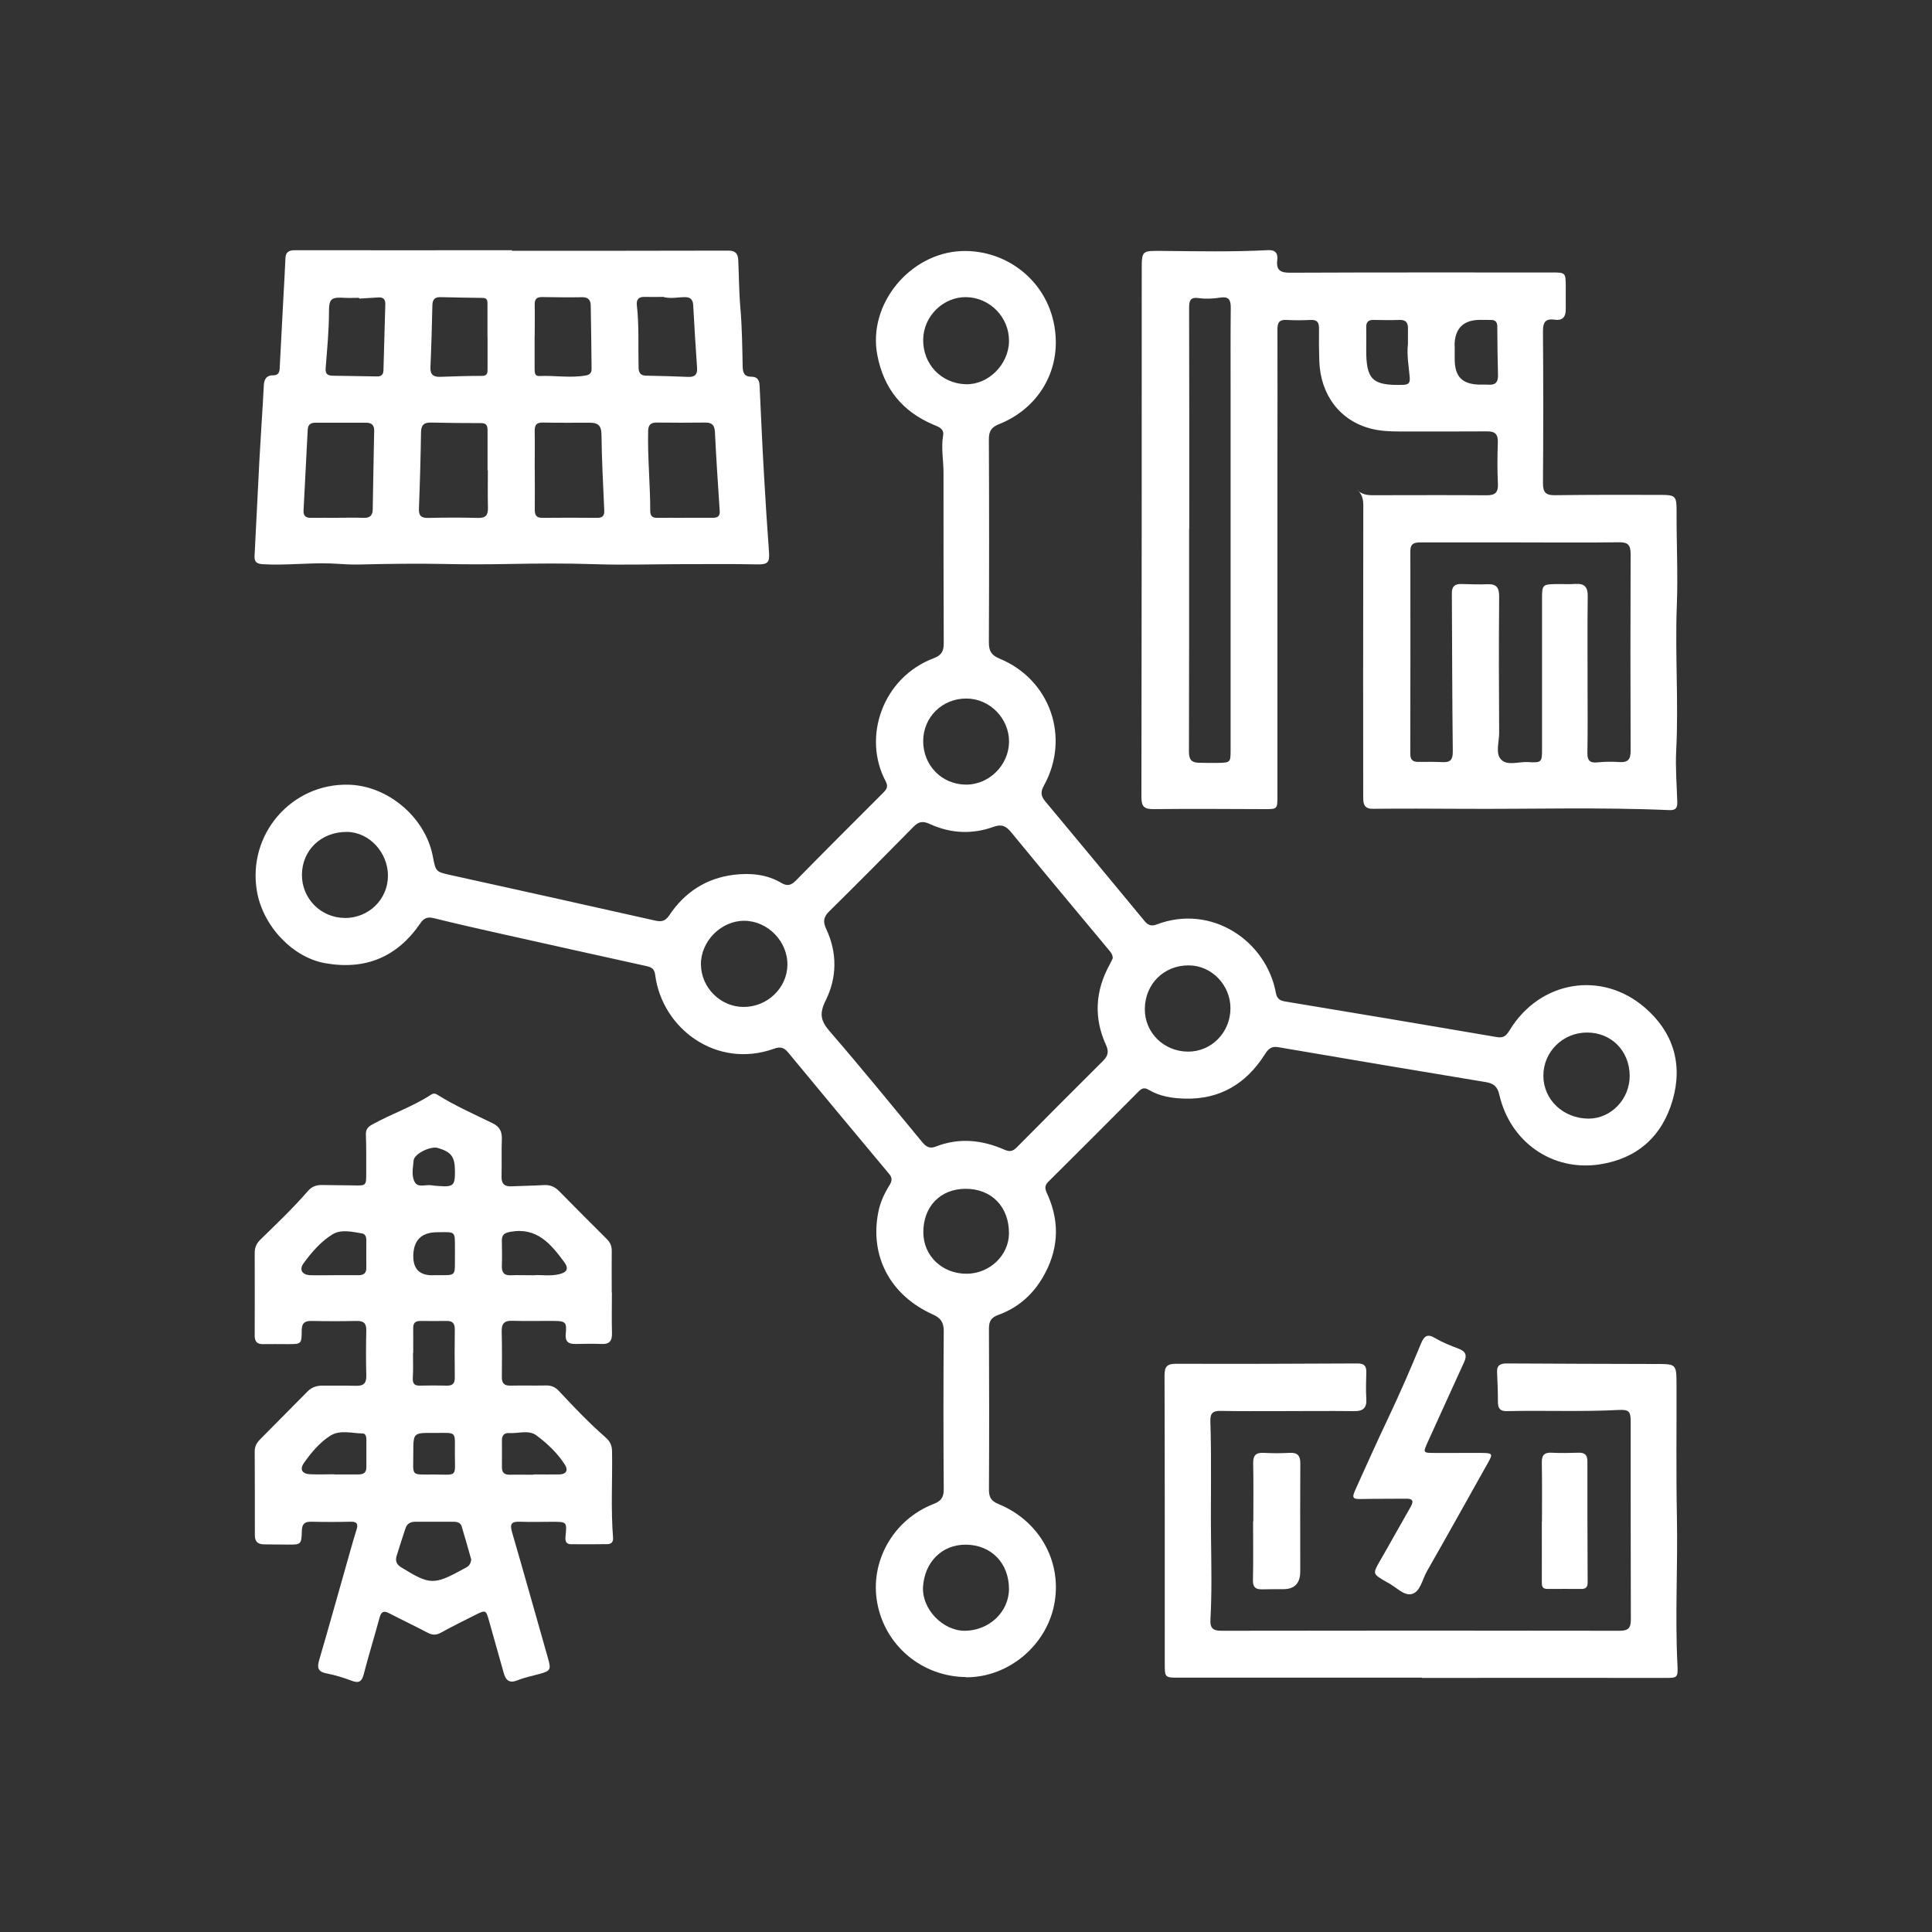 <?xml version="1.0" encoding="UTF-8"?><svg id="Layer_1" xmlns="http://www.w3.org/2000/svg" viewBox="0 0 250 250"><rect x="0" y="0" width="250" height="250" fill="#333333" stroke="none"/><defs><style>.cls-1{fill:#fff;}</style></defs><path class="cls-1" d="m124.99,217.01c-5.66-.05-10.45-4.04-11.47-9.57-1-5.35,2.05-10.79,7.27-12.82.96-.37,1.33-.83,1.33-1.89-.05-6.83-.05-13.66,0-20.49,0-1.13-.39-1.69-1.41-2.15-5.53-2.48-8.2-7.57-7.05-13.28.25-1.24.77-2.37,1.44-3.44.32-.52.39-.95-.04-1.46-4.37-5.23-8.74-10.47-13.08-15.73-.55-.66-1.03-.76-1.81-.48-7.47,2.68-14.51-2.63-15.39-9.56-.09-.75-.47-.98-1.09-1.12-6.15-1.36-12.31-2.72-18.46-4.1-3.04-.68-6.07-1.36-9.09-2.11-.84-.21-1.3,0-1.76.68-2.99,4.36-7.09,6.06-12.29,5.15-4.19-.73-8.06-4.78-8.84-9.3-1.27-7.35,4.45-14,11.87-13.8,5.09.13,9.92,4.24,10.88,9.24.39,2.04.39,2.03,2.34,2.46,8.83,1.95,17.65,3.9,26.47,5.89.82.18,1.3.04,1.77-.66,2-3,4.79-4.83,8.37-5.27,2.12-.26,4.24-.08,6.14,1.04.8.48,1.3.31,1.92-.32,3.7-3.77,7.44-7.5,11.17-11.23.46-.46.84-.82.43-1.59-3.05-5.7-.41-13.45,6.25-15.94,1.03-.39,1.26-.96,1.26-1.95-.03-7.37-.03-14.74-.03-22.11,0-1.58-.33-3.14-.05-4.74.16-.91-.62-1.14-1.28-1.42-4.03-1.7-6.43-4.72-7.24-9.02-1.24-6.58,4.22-13.14,10.86-13.43,6.08-.26,11.81,4.25,12.22,11.1.31,5.09-2.66,9.43-7.29,11.28-1.03.41-1.35.9-1.35,1.99.04,8.75.04,17.5,0,26.25,0,1.13.32,1.68,1.39,2.12,6.55,2.7,9.17,10.21,5.74,16.41-.43.77-.44,1.32.13,2.01,4.32,5.17,8.61,10.36,12.91,15.56.42.51.87.67,1.53.42,7.11-2.71,14.21,2.12,15.44,8.86.12.67.46.98,1.14,1.09,9.16,1.52,18.32,3.05,27.47,4.62.91.16,1.25-.26,1.65-.91,3.89-6.37,11.86-7.76,17.49-2.9,3.64,3.14,4.94,7.26,3.59,11.96-1.36,4.73-4.63,7.59-9.44,8.32-6.15.94-11.59-2.91-12.99-9.02-.25-1.1-.76-1.46-1.77-1.63-8.96-1.48-17.91-2.99-26.86-4.52-.94-.16-1.33.33-1.76,1.01-2.4,3.75-5.79,5.77-10.29,5.65-1.62-.04-3.24-.28-4.67-1.13-.53-.32-.89-.24-1.3.18-3.9,3.92-7.81,7.84-11.73,11.73-.66.66-.25,1.22,0,1.81,1.57,3.63,1.28,7.16-.69,10.53-1.34,2.3-3.27,3.98-5.79,4.88-.89.32-1.18.81-1.18,1.75.03,6.96.04,13.92,0,20.87,0,.99.31,1.46,1.23,1.84,5.22,2.15,8.13,7.24,7.29,12.59-.87,5.56-5.91,9.87-11.5,9.83Zm19-93.04c-.02-.5-.26-.74-.47-1-4.23-5.08-8.47-10.15-12.66-15.26-.68-.83-1.24-1.1-2.29-.72-2.77,1-5.57.87-8.24-.36-.94-.43-1.46-.32-2.14.37-3.61,3.68-7.24,7.33-10.91,10.95-.76.75-.79,1.36-.35,2.3,1.42,3.04,1.38,6.25-.07,9.17-.86,1.73-.69,2.65.51,4.04,4.08,4.71,8.01,9.55,11.99,14.36.48.58.96.85,1.72.55,3.04-1.19,6.02-.87,8.94.42.63.28,1.05.18,1.54-.31,3.71-3.75,7.44-7.49,11.18-11.21.61-.61.77-1.17.4-1.99-1.65-3.59-1.42-7.1.49-10.54.16-.28.28-.59.37-.77Zm-18.99,75.91c-3.15-.03-5.37,2.3-5.56,5.46-.17,2.85,2.55,5.7,5.42,5.68,3.11-.02,5.69-2.42,5.7-5.4,0-3.35-2.28-5.71-5.56-5.74ZM44.59,118.79c3.11.02,5.59-2.39,5.61-5.44.02-3.03-2.42-5.66-5.27-5.7-3.35-.04-5.86,2.35-5.86,5.58,0,3.06,2.46,5.53,5.53,5.55Zm160.78,14.82c-3.14,0-5.66,2.49-5.66,5.58,0,3.1,2.56,5.54,5.84,5.56,2.93.01,5.38-2.56,5.33-5.61-.05-3.19-2.39-5.53-5.51-5.53Zm-74.81-89.45c.06-3.08-2.46-5.67-5.55-5.71-2.94-.04-5.48,2.44-5.55,5.43-.07,3.22,2.32,5.75,5.52,5.84,2.9.08,5.53-2.53,5.59-5.56Zm-11.1,51.69c-.02,3.18,2.39,5.66,5.53,5.68,3,.02,5.56-2.53,5.58-5.55.01-3.03-2.5-5.58-5.51-5.59-3.11-.02-5.57,2.38-5.6,5.46Zm39.76,34.65c.02-3.02-2.42-5.56-5.37-5.58-3.23-.03-5.69,2.4-5.71,5.65-.02,3.05,2.45,5.49,5.58,5.51,3.03.02,5.48-2.47,5.5-5.57Zm-63.01-.2c3.07.01,5.64-2.44,5.68-5.43.05-3.05-2.54-5.7-5.57-5.72-3.01-.02-5.66,2.66-5.62,5.67.04,2.99,2.53,5.47,5.51,5.48Zm28.73,23.53c-3.26.01-5.47,2.29-5.46,5.63,0,3.06,2.46,5.39,5.63,5.36,2.96-.02,5.43-2.38,5.45-5.21.02-3.45-2.25-5.79-5.62-5.78Z"/><path class="cls-1" d="m175.65,63.44c.75.69,1.62.65,2.49.64,4.73,0,9.46-.03,14.19.01,1.12.01,1.56-.33,1.5-1.5-.09-1.79-.07-3.58-.01-5.37.03-1.03-.36-1.41-1.38-1.4-3.82.03-7.64.01-11.45.01-1.21,0-2.41-.06-3.58-.36-3.98-1.01-6.53-4.33-6.69-8.71-.05-1.41-.06-2.83-.04-4.25.01-.79-.25-1.15-1.08-1.11-1.04.05-2.08.06-3.11,0-.97-.06-1.2.38-1.19,1.26.02,5.33,0,10.66,0,16,0,14.79,0,29.58,0,44.37,0,1.69-.02,1.68-1.76,1.67-4.77-.02-9.54-.05-14.3,0-1.19.01-1.54-.34-1.54-1.56.04-22.7.04-45.41.04-68.11,0-2.66.01-2.58,2.65-2.56,4.56.04,9.13.14,13.69-.1,1-.05,1.3.46,1.2,1.27-.16,1.37.43,1.66,1.7,1.65,11.29-.05,22.57-.03,33.86-.03,1.72,0,1.75.03,1.77,1.73,0,1-.01,2,0,3,.02.99-.4,1.53-1.42,1.38-1.24-.18-1.54.36-1.53,1.54.05,6.54.05,13.08,0,19.62,0,1.22.39,1.57,1.57,1.55,4.56-.06,9.13-.05,13.69-.04,1.88,0,2.04.15,2.03,2.12-.02,4.08.19,8.16.03,12.24-.24,6.24.24,12.49-.08,18.73-.11,2.19.07,4.41.14,6.61.02.74-.13,1.13-1.04,1.09-9-.4-18-.11-27-.17-3.78-.02-7.55-.04-11.33,0-1.16.01-1.27-.63-1.27-1.51,0-5.21-.01-10.41-.01-15.62,0-7.16.01-14.33.02-21.49,0-.92.11-1.87-.78-2.64Zm21.15,6.73v.02c-4.32,0-8.63,0-12.95,0-.81,0-1.35.1-1.35,1.12.02,8.75,0,17.5-.01,26.25,0,.77.34,1.04,1.06,1.03,1.04-.01,2.08-.02,3.11.03,1.02.05,1.34-.31,1.33-1.39-.08-6.83-.08-13.66-.12-20.49,0-.88.41-1.19,1.22-1.17,1.12.02,2.24.08,3.36.03,1.21-.06,1.55.45,1.54,1.63-.05,5.87-.04,11.75,0,17.62,0,1.15-.5,2.59.22,3.4.79.89,2.28.3,3.46.36,1.86.11,1.87.04,1.87-1.82,0-6.5,0-13,0-19.5,0-1.57.11-1.68,1.71-1.71.87-.02,1.75.04,2.61-.02,1.2-.08,1.61.43,1.59,1.61-.05,3.83-.02,7.67-.02,11.5,0,2.92.03,5.83-.02,8.75-.02,1,.32,1.33,1.32,1.23.94-.1,1.91-.1,2.86-.04,1.11.07,1.42-.4,1.41-1.47-.03-8.49-.03-16.99,0-25.48,0-1.16-.37-1.51-1.51-1.49-4.23.06-8.47.02-12.7.02Zm-42.91-1.71s-.01,0-.02,0c0,9.62.01,19.23-.02,28.85,0,.99.36,1.38,1.27,1.39.83.01,1.66.04,2.49.02,1.62-.04,1.63-.05,1.63-1.72,0-15.32,0-30.64,0-45.96,0-3.75-.02-7.49.02-11.24,0-1.01-.26-1.46-1.37-1.29-.89.14-1.84.19-2.73.07-1.12-.16-1.29.27-1.29,1.28.03,9.53.02,19.07.02,28.6Zm34.35-23.71c0,.62-.01,1.25,0,1.87.05,2.15.99,3.08,3.15,3.15.41.01.83-.02,1.24.01.93.06,1.24-.38,1.21-1.28-.06-2.08-.08-4.16-.09-6.24,0-.58-.23-.85-.8-.86-.46,0-.91-.01-1.37-.01q-3.35-.01-3.36,3.35Zm-6.05-.18c0-.72-.01-1.38,0-2.04.02-.76-.26-1.16-1.08-1.13-1.11.04-2.23.02-3.35,0-.68-.02-.99.26-.97.96.02.95,0,1.91,0,2.86-.02,3.92.8,4.69,4.74,4.58.82-.02.95-.31.88-1.05-.12-1.4-.38-2.8-.23-4.16Z"/><path class="cls-1" d="m79.18,167.25c0,1.75-.04,3.5.01,5.25.03,1.01-.32,1.46-1.36,1.41-1.12-.05-2.24-.02-3.36,0-.92.01-1.37-.3-1.26-1.35.15-1.44-.05-1.62-1.45-1.63-1.83-.02-3.65.04-5.48-.02-1.05-.04-1.39.4-1.36,1.4.05,1.96.04,3.92.02,5.87-.01.8.29,1.13,1.09,1.12,1.54-.03,3.07.01,4.61-.02.72-.02,1.22.21,1.73.76,1.92,2.07,3.88,4.11,6.01,5.98.54.47.8,1,.82,1.73.06,3.75-.17,7.5.13,11.24.04.52-.22.81-.71.82-1.58.02-3.15.03-4.73.01-.66,0-.77-.42-.71-1.03.19-1.87.16-1.87-1.71-1.87-1.41,0-2.82.04-4.23-.01-1.04-.04-1.29.29-.99,1.32,1.59,5.47,3.13,10.97,4.69,16.45.38,1.35.28,1.54-1.1,1.92-.96.26-1.95.46-2.87.83-1.08.43-1.53-.01-1.8-.99-.61-2.21-1.25-4.4-1.86-6.61-.43-1.54-.43-1.55-1.9-.81-1.45.73-2.9,1.44-4.32,2.23-.62.35-1.13.35-1.74.03-1.66-.87-3.34-1.67-5-2.53-.71-.37-1.02-.2-1.23.56-.66,2.45-1.42,4.88-2.05,7.33-.25.98-.65,1.2-1.59.84-1.04-.4-2.13-.73-3.22-.94-1.05-.2-1.26-.67-.98-1.65,1.18-4.03,2.31-8.08,3.46-12.13.46-1.6.89-3.21,1.39-4.8.24-.77.07-1.07-.76-1.05-1.7.04-3.4.04-5.1,0-.83-.02-1.18.28-1.21,1.15-.05,1.81-.09,1.82-1.85,1.81-1,0-1.99-.03-2.99-.03-.8,0-1.24-.29-1.24-1.17,0-3.62,0-7.25-.02-10.87,0-.63.26-1.11.69-1.54,2.05-2.06,4.1-4.13,6.14-6.2.57-.58,1.24-.78,2.03-.76,1.41.02,2.82-.02,4.23.02.93.03,1.37-.27,1.35-1.28-.05-1.96-.05-3.92,0-5.87.02-.92-.33-1.26-1.25-1.24-1.95.04-3.9.04-5.85,0-.9-.02-1.25.3-1.26,1.23,0,1.78-.05,1.77-1.84,1.77-1.04,0-2.08-.02-3.11,0-.77.02-1.14-.28-1.13-1.1.02-3.58,0-7.17,0-10.75,0-.66.24-1.18.72-1.66,2.11-2.06,4.25-4.09,6.19-6.33.47-.54,1.06-.76,1.77-.75,1.37.03,2.74.02,4.11.05,1.64.04,1.65.05,1.64-1.65,0-1.62.02-3.25-.04-4.87-.03-.68.2-1.01.8-1.35,2.5-1.39,5.24-2.31,7.65-3.88.28-.18.53-.16.8.02,2.29,1.44,4.77,2.52,7.19,3.71.86.43,1.18,1.05,1.15,2-.06,1.62,0,3.25-.04,4.87-.02.91.36,1.31,1.25,1.27,1.41-.06,2.82-.08,4.22-.16.81-.05,1.44.22,2,.8,2.04,2.08,4.1,4.14,6.16,6.19.45.44.64.93.63,1.56-.02,1.79,0,3.58,0,5.37Zm-18.2,34.56c-.41-1.43-.8-2.87-1.24-4.3-.16-.51-.63-.6-1.11-.6-1.61,0-3.23.01-4.84,0-.66,0-1.12.22-1.33.88-.38,1.18-.78,2.36-1.14,3.55-.18.61-.04,1.08.58,1.46,3.73,2.31,4.23,2.33,8.08.22.15-.08.29-.16.43-.24.36-.21.5-.53.57-.96Zm-7.51-26.71s-.02,0-.03,0c0,1.04.05,2.08-.02,3.12-.05.74.12,1.1.92,1.08,1.16-.03,2.32-.03,3.48,0,.74.02,1.04-.29,1.03-1.04-.03-2.08-.02-4.16,0-6.24,0-.71-.25-1.1-1.01-1.09-1.16.02-2.32.01-3.48,0-.63,0-.9.29-.89.92.01,1.08,0,2.16,0,3.25Zm15.69-10.09c.84-.07,2.01.15,3.16-.12,1.05-.24,1.32-.72.69-1.58-1.73-2.34-3.54-4.55-6.99-3.91-.79.15-1.09.4-1.08,1.17.02,1.08.04,2.17,0,3.25-.02.84.28,1.24,1.16,1.2.91-.04,1.83,0,3.05,0Zm-26.01,0s0,0,0,0c1.08,0,2.16-.01,3.24,0,.65,0,1.02-.24,1.01-.94-.01-1.21,0-2.42,0-3.62,0-.42-.14-.78-.57-.85-1.27-.21-2.68-.55-3.78.11-1.51.92-2.72,2.32-3.77,3.76-.61.83-.17,1.51.88,1.54.99.03,1.99,0,2.99,0Zm.11,25.78s0,0,0,0c1.03,0,2.06,0,3.1,0,.63,0,1.05-.19,1.05-.91,0-1.2,0-2.4,0-3.61,0-.35-.1-.77-.47-.78-1.42-.02-2.96-.51-4.23.31-1.35.87-2.41,2.14-3.35,3.46-.63.88-.28,1.48.83,1.51,1.03.04,2.06,0,3.1,0Zm25.77.03s0-.02,0-.03c1.12,0,2.24.02,3.36,0,.86-.02,1.17-.53.72-1.24-.97-1.52-2.29-2.77-3.71-3.82-.99-.73-2.34-.22-3.53-.29-.62-.04-.92.3-.92.91,0,1.17.01,2.33,0,3.5-.01.78.39,1,1.09.98.99-.03,1.99,0,2.99,0Zm-13.1-25.81c3.36-.04,2.89.41,2.94-2.9,0-.12,0-.25,0-.37-.02-2.5.18-2.31-2.28-2.29q-3.07.01-3.11,3.05-.03,2.52,2.45,2.52Zm-2.45,22.98c.02,3.14-.45,2.8,2.73,2.81,3.01.02,2.67.38,2.65-2.61-.02-3.15.39-2.75-2.79-2.77-2.59-.02-2.59,0-2.59,2.57Zm5.39-36.5c-.02-1.82-.47-2.42-2.2-2.94-.95-.29-3.07.74-3.15,1.62-.08.94-.31,2.01.16,2.81.43.75,1.46.26,2.2.4.28.05.57.07.86.09,1.95.14,2.15-.05,2.13-1.99Z"/><path class="cls-1" d="m66.24,32.45c9.34,0,18.67.01,28.01-.02.97,0,1.24.43,1.28,1.25.1,2.04.09,4.07.27,6.11.22,2.53.25,5.07.3,7.61.02.86.22,1.36,1.17,1.35.74,0,.99.46,1.02,1.14.18,3.78.34,7.57.56,11.35.19,3.41.41,6.81.66,10.21.1,1.38-.19,1.61-1.61,1.58-3.14-.07-6.29-.02-9.44-.03-3.89,0-7.78.14-11.68,0-3.64-.12-7.29-.09-10.94-.02-2.73.05-5.46.06-8.19,0-3.77-.08-7.54-.02-11.31.07-1.21.03-2.4-.1-3.6-.14-2.9-.1-5.79.27-8.7.1-.82-.05-1.14-.28-1.1-1.08.21-4.16.41-8.31.63-12.47.17-3.16.4-6.31.56-9.47.04-.88.28-1.44,1.28-1.43.58,0,.76-.37.78-.9.16-3.24.34-6.48.51-9.72.08-1.5.18-2.99.23-4.49.03-.81.42-1.07,1.19-1.07,9.38.01,18.75,0,28.13,0,0,.02,0,.03,0,.05Zm22.3,34.55c1.24,0,2.49,0,3.73,0,.61,0,.91-.22.86-.9-.23-3.4-.45-6.8-.62-10.2-.05-.92-.41-1.24-1.29-1.22-2.07.03-4.15.02-6.22,0-.78,0-1.11.27-1.13,1.09-.08,3.46.27,6.9.27,10.35,0,.64.28.9.91.89,1.16-.02,2.32,0,3.48,0Zm-19.35-6.18s0,0,.01,0c0,1.71.02,3.42,0,5.12-.01.71.2,1.08.99,1.07,2.36-.03,4.73-.02,7.1,0,.69,0,.94-.28.9-.99-.15-3.28-.32-6.57-.36-9.86-.02-1.15-.53-1.46-1.5-1.46-2.03,0-4.07.02-6.1-.02-.86-.02-1.06.38-1.04,1.15.03,1.67,0,3.33,0,5Zm-25.46,6.18c1.08,0,2.16-.04,3.24.01.83.04,1.25-.24,1.26-1.1.05-3.41.13-6.82.19-10.23.01-.68-.38-.98-1.02-.98-2.2,0-4.4,0-6.6,0-.58,0-.95.24-.98.87-.17,3.49-.35,6.98-.54,10.48-.04.71.29.97.97.96,1.16-.02,2.32,0,3.49,0Zm19.4-6.16s-.02,0-.04,0c0-1.7,0-3.41,0-5.11,0-.54-.07-.98-.8-.98-2.19,0-4.38-.02-6.57-.07-.91-.02-1.22.37-1.24,1.26-.05,3.28-.14,6.56-.27,9.84-.04.92.25,1.26,1.19,1.24,2.15-.05,4.31-.06,6.46,0,1.01.03,1.3-.39,1.28-1.32-.04-1.62-.01-3.24-.01-4.86Zm6.07-17.33s-.01,0-.02,0c0,1.41,0,2.82,0,4.24,0,.43.02.93.59.91,2.02-.1,4.05.29,6.07-.08.5-.09.72-.37.71-.85-.03-2.74-.05-5.48-.11-8.22-.01-.64-.31-1.07-1.09-1.05-1.74.03-3.48.01-5.21-.02-.69-.01-.96.27-.95.96.03,1.37,0,2.74,0,4.11Zm16.7-5.09c-.77,0-1.64.02-2.51,0-.76-.02-1.06.35-.98,1.08.3,2.66.16,5.32.22,7.98.01.69.18,1.11.97,1.13,1.82.03,3.65.09,5.47.16.86.03,1.19-.31,1.13-1.19-.19-2.7-.35-5.4-.5-8.09-.04-.72-.35-1.05-1.08-1.04-.87,0-1.73.22-2.71,0Zm-22.82,5.22c0-1.41,0-2.83,0-4.24,0-.42.02-.85-.62-.85-1.82-.02-3.64-.06-5.47-.1-.74-.02-1.03.33-1.04,1.06-.06,2.66-.13,5.32-.25,7.98-.05,1.02.4,1.31,1.33,1.27,1.78-.07,3.56-.12,5.34-.12.69,0,.72-.38.72-.88,0-1.37,0-2.75,0-4.12Zm-16.61-5.02s0-.06,0-.08c-.62,0-1.24.03-1.86,0-1.72-.11-2.04.09-2.04,1.77,0,2.45-.24,4.89-.43,7.33-.07.88.38.97,1.03.98,1.86.03,3.72.05,5.58.09.57.02.85-.21.87-.78.08-2.86.15-5.72.24-8.58.02-.66-.3-.9-.91-.86-.82.05-1.65.1-2.47.15Z"/><path class="cls-1" d="m183.96,217.09c-10.46,0-20.91,0-31.37,0-1.87,0-1.87,0-1.87-1.85,0-12.41.01-24.83-.03-37.24,0-1.24.38-1.53,1.56-1.53,7.8.03,15.6,0,23.4-.04.91,0,1.17.34,1.15,1.17-.03,1.12-.07,2.25,0,3.37.08,1.19-.39,1.65-1.57,1.63-3.32-.04-6.64,0-9.96,0-2.45,0-4.9.02-7.34-.03-.95-.02-1.34.29-1.31,1.29.17,5.16.02,10.32.09,15.47.04,3.4.11,6.82-.08,10.23-.06,1.07.28,1.46,1.4,1.46,17.18-.03,34.36-.03,51.54,0,1.06,0,1.46-.3,1.46-1.42-.03-8.54-.01-17.08-.02-25.62,0-1.39-.25-1.6-1.6-1.53-4.81.25-9.62.04-14.43.15-.89.02-1.15-.38-1.15-1.2,0-1.29-.05-2.58-.11-3.87-.04-.93.51-1.1,1.28-1.1,6.39.03,12.78.06,19.17.07,2.77,0,2.76-.03,2.77,2.7.02,5.66-.06,11.33.05,16.98.13,6.41-.25,12.82.07,19.23.09,1.72-.01,1.72-1.7,1.71-10.46-.02-20.91,0-31.37,0v-.03Z"/><path class="cls-1" d="m188.65,188.01c1.08,0,2.16-.01,3.23,0,1.22.02,1.3.14.72,1.17-2.64,4.71-5.27,9.44-7.95,14.13-.61,1.06-.86,2.73-2.03,2.97-1.03.21-2.07-1.03-3.14-1.54-.04-.02-.07-.04-.11-.06-1.78-1.04-1.76-1.02-.78-2.74,1.33-2.3,2.61-4.63,3.94-6.94.42-.73.32-1.08-.57-1.07-1.91.02-3.81,0-5.72.04-1.2.03-1.35-.11-.85-1.21,1.4-3.11,2.8-6.22,4.26-9.3,1.5-3.16,2.89-6.36,4.22-9.59.39-.94.8-1.35,1.84-.72.95.57,2.01.98,3.06,1.38.92.35,1.08.87.68,1.74-1.58,3.44-3.13,6.89-4.7,10.33-.63,1.39-.63,1.41.91,1.41.99,0,1.99,0,2.98,0h0Z"/><path class="cls-1" d="m162.18,196.85c0-2.49.03-4.99-.02-7.48-.02-1.03.34-1.43,1.37-1.37,1.11.06,2.24.06,3.35,0,1.03-.06,1.39.37,1.38,1.38-.03,3.95-.01,7.9-.01,11.85,0,.71,0,1.41,0,2.12q0,2.31-2.24,2.29c-.91,0-1.82,0-2.73.02-.81.01-1.17-.29-1.15-1.19.06-2.53.02-5.07.02-7.61.01,0,.02,0,.03,0Z"/><path class="cls-1" d="m199.53,196.91c0-2.54.03-5.08-.02-7.62-.02-.96.29-1.36,1.28-1.31,1.16.07,2.32.03,3.48,0,.77-.02,1.14.28,1.14,1.09,0,5.24,0,10.49.03,15.73,0,.62-.29.81-.83.81-1.45,0-2.9-.02-4.35,0-.74.01-.76-.43-.75-.98.01-2.58,0-5.16,0-7.74h0Z"/></svg>